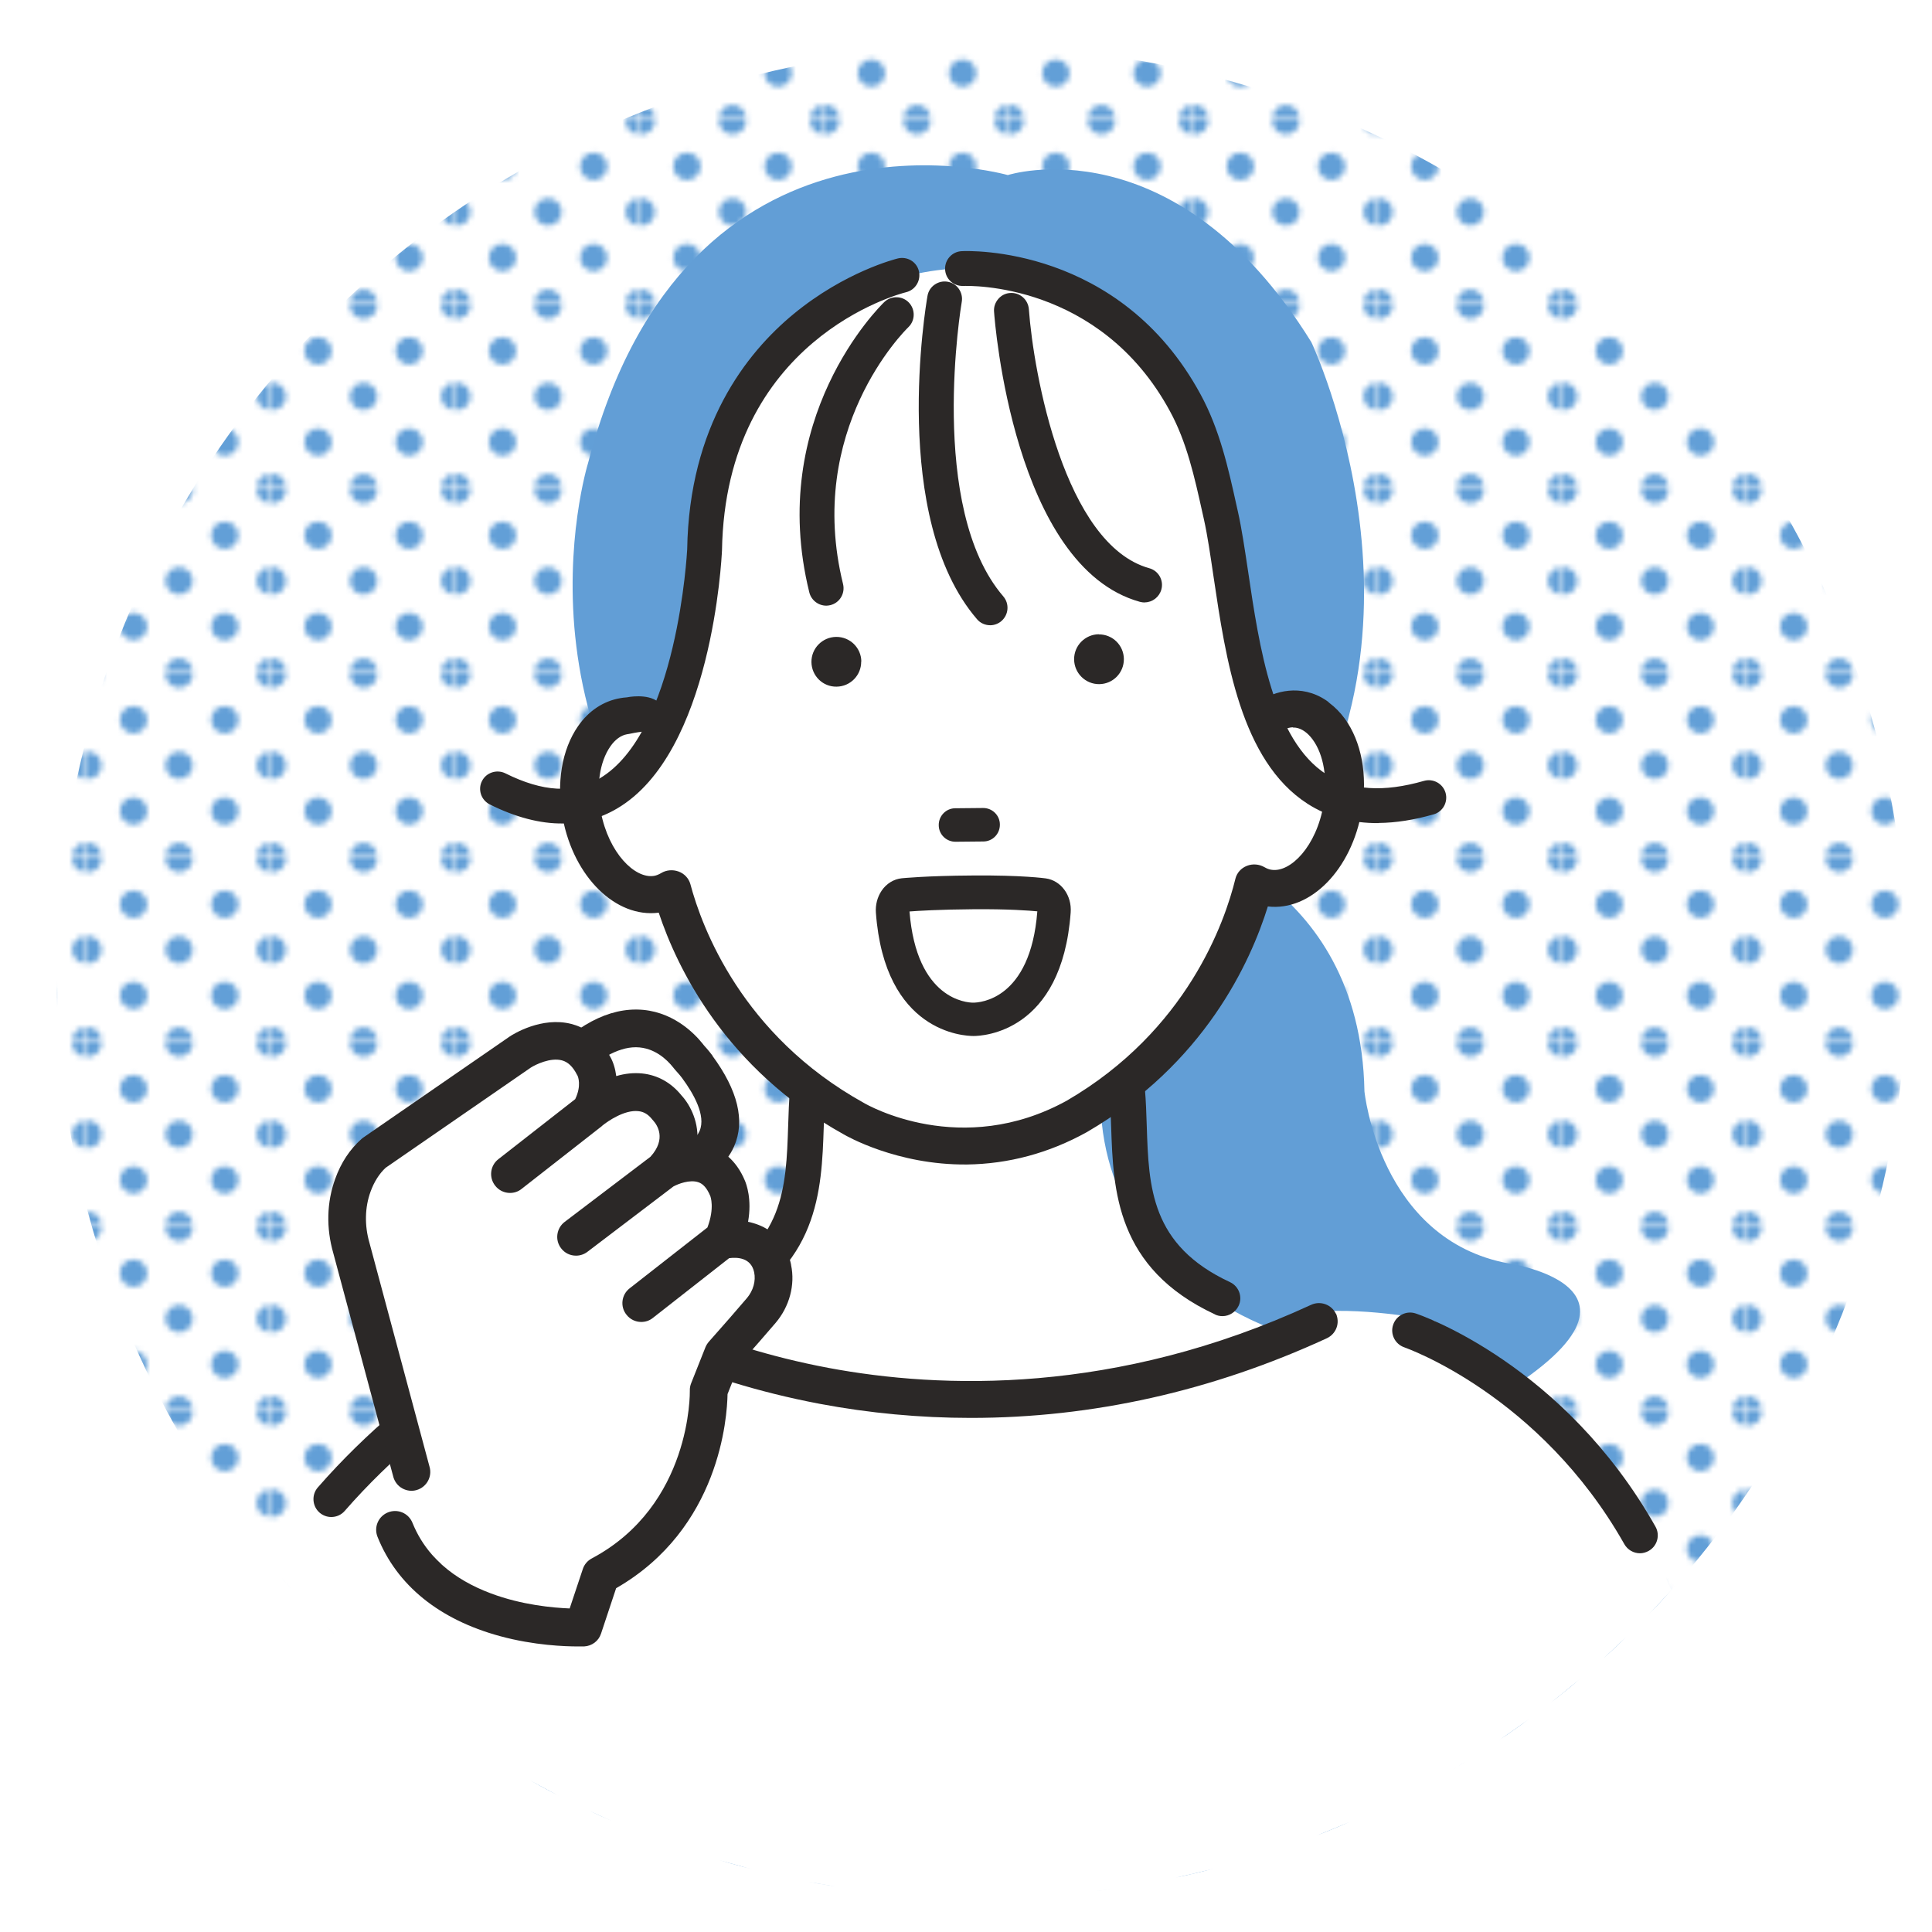 <?xml version="1.0" encoding="UTF-8"?>
<svg id="_レイヤー_43" data-name="レイヤー 43" xmlns="http://www.w3.org/2000/svg" xmlns:xlink="http://www.w3.org/1999/xlink" viewBox="0 0 146 146">
  <defs>
    <style>
      .cls-1 {
        fill: url(#_新規パターンスウォッチ_13);
      }

      .cls-1, .cls-2, .cls-3, .cls-4, .cls-5, .cls-6, .cls-7 {
        stroke-width: 0px;
      }

      .cls-2 {
        fill: #2b2827;
      }

      .cls-3 {
        fill: #c17f7f;
      }

      .cls-4 {
        fill: #629ed6;
      }

      .cls-5 {
        fill: none;
      }

      .cls-6 {
        fill: #629fd7;
      }

      .cls-8 {
        clip-path: url(#clippath);
      }

      .cls-7 {
        fill: #fff;
      }
    </style>
    <clipPath id="clippath">
      <circle class="cls-5" cx="74.2" cy="73.5" r="69.94"/>
    </clipPath>
    <pattern id="_新規パターンスウォッチ_13" data-name="新規パターンスウォッチ 13" x="0" y="0" width="33.62" height="33.62" patternTransform="translate(-11228.98 -6040.85) scale(.41)" patternUnits="userSpaceOnUse" viewBox="0 0 33.62 33.62">
      <g>
        <rect class="cls-5" width="33.62" height="33.62"/>
        <path class="cls-6" d="M33.62,36.14c1.39,0,2.52-1.13,2.52-2.52s-1.13-2.52-2.52-2.52-2.52,1.13-2.52,2.52,1.13,2.52,2.52,2.52Z"/>
        <path class="cls-6" d="M16.81,36.14c1.39,0,2.52-1.13,2.52-2.52s-1.13-2.52-2.52-2.52-2.52,1.13-2.52,2.52,1.13,2.52,2.52,2.52Z"/>
        <path class="cls-6" d="M0,36.14c1.39,0,2.52-1.13,2.52-2.52s-1.13-2.52-2.52-2.52-2.52,1.13-2.52,2.52,1.13,2.52,2.52,2.52Z"/>
        <path class="cls-6" d="M33.62,19.33c1.39,0,2.52-1.13,2.52-2.52s-1.13-2.52-2.52-2.52-2.52,1.13-2.52,2.52,1.13,2.52,2.52,2.52Z"/>
        <path class="cls-6" d="M16.81,19.33c1.39,0,2.52-1.13,2.52-2.52s-1.13-2.52-2.52-2.52-2.52,1.13-2.52,2.52,1.13,2.52,2.52,2.52Z"/>
        <path class="cls-6" d="M0,19.33c1.39,0,2.52-1.13,2.52-2.52s-1.13-2.52-2.52-2.52-2.52,1.13-2.52,2.52,1.13,2.52,2.52,2.52Z"/>
        <path class="cls-6" d="M33.62,2.52c1.39,0,2.52-1.13,2.52-2.52s-1.13-2.52-2.52-2.52-2.52,1.13-2.52,2.52,1.13,2.52,2.52,2.52Z"/>
        <path class="cls-6" d="M16.81,2.52c1.39,0,2.52-1.13,2.52-2.52s-1.13-2.52-2.52-2.52-2.52,1.13-2.52,2.52,1.13,2.52,2.52,2.52Z"/>
        <path class="cls-6" d="M0,2.52c1.39,0,2.52-1.13,2.52-2.52S1.39-2.52,0-2.52-2.52-1.39-2.52,0-1.39,2.52,0,2.52Z"/>
        <path class="cls-6" d="M-16.81,2.52c1.39,0,2.52-1.13,2.52-2.52s-1.13-2.52-2.52-2.52-2.52,1.13-2.52,2.52,1.13,2.52,2.52,2.52Z"/>
        <path class="cls-6" d="M-16.81,0"/>
        <path class="cls-6" d="M8.41,27.74c1.39,0,2.52-1.13,2.52-2.52s-1.13-2.52-2.52-2.52-2.52,1.13-2.52,2.52,1.13,2.52,2.52,2.52Z"/>
        <path class="cls-6" d="M25.22,27.74c1.39,0,2.52-1.13,2.52-2.52s-1.13-2.52-2.52-2.52-2.52,1.13-2.52,2.52,1.13,2.52,2.52,2.52Z"/>
        <path class="cls-6" d="M8.41,10.93c1.39,0,2.52-1.13,2.52-2.52s-1.13-2.52-2.52-2.52-2.52,1.13-2.52,2.52,1.13,2.52,2.52,2.52Z"/>
        <path class="cls-6" d="M25.22,10.93c1.39,0,2.52-1.13,2.52-2.52s-1.13-2.52-2.52-2.52-2.52,1.13-2.52,2.52,1.13,2.52,2.52,2.52Z"/>
        <path class="cls-6" d="M-8.41,10.93c1.39,0,2.52-1.13,2.52-2.52s-1.13-2.52-2.52-2.52-2.52,1.13-2.52,2.52,1.13,2.52,2.52,2.52Z"/>
        <path class="cls-6" d="M-8.41,8.41"/>
      </g>
    </pattern>
  </defs>
  <g class="cls-8">
    <circle class="cls-1" cx="74.2" cy="73.5" r="69.94"/>
    <circle class="cls-5" cx="74.2" cy="73.5" r="69.94"/>
    <path class="cls-4" d="M88.58,63.23s14.23,2.96,14.53,19.24c0,0,1.12,11.22,10.91,13.01,0,0,15.47,2.24-6.03,12.89,0,0-37.56,11.67-28.29-38.92,0,0,3.23-8.42,8.88-6.21Z"/>
    <path class="cls-4" d="M79.7,69.44l-20.11,4.52c-22.57-15.08-15.15-38.97-15.15-38.97,7.44-28.7,31.72-21.76,31.72-21.76,0,0,12.6-4.05,22.94,12.63,0,0,10.72,22.7-3.03,40.06,0,0,3.78-6.64,0,0l-16.37,3.51Z"/>
    <path class="cls-7" d="M131.07,153.79l-3.09-28.19s-1.61-13.5-19.6-25.78c0,0-4.81-1.03-8.94-.69l-2.41,1.72s-18.56,10.66-51.22-1.38c0,0-13.41,4.13-22.69,16.16,0,0-5.5,6.19-6.88,20.28l-3.78,20.59h6.88l111.73-2.71Z"/>
    <path class="cls-7" d="M60.6,76.44s4.33,23.61-13.13,23.04c0,0,20.36,15.35,50.61,1.6,0,0-18.91-4.7-14.16-24.36l-23.32-.28Z"/>
    <path class="cls-7" d="M72.74,20.29s-11.92-.34-17.76,11.87c0,0-.9,2.07-1.3,7.81,0,0-1.71,12.39-3.49,14.26,0,0-6.01-1.1-6.19,3.71,0,0-1.76,6.89,3.76,9.13l3.06,1.54s6.76,18.3,22.11,17.69c0,0,16.68-.07,20.52-19.87,0,0,6.93,3,7.81-6.01,0,0-.32-8.45-6.12-7.41,0,0-2.54-5.91-2.98-15.26,0,0-4.78-19.43-19.43-17.45Z"/>
    <path class="cls-3" d="M49.88,67.09c.3.5.61,1,.94,1.51-.18-.64-.33-1.24-.46-1.77-.16.1-.32.19-.48.26Z"/>
    <g>
      <path class="cls-2" d="M101.54,54.36c-.34-.47-.73-.85-1.15-1.17-.06-.06-.13-.12-.2-.17-1.91-1.3-3.92-.62-4.81-.02-.58.4-.73,1.18-.34,1.77.39.59,1.19.75,1.78.37.06-.04.44-.27.93-.28v.03c.07,0,.13,0,.19.01.48.07.95.4,1.34.94.85,1.17,1.17,3.04.84,4.98-.55,3.22-2.56,5.23-4.03,5.01-.19-.03-.38-.1-.58-.22-.37-.21-.83-.25-1.24-.09-.41.16-.71.5-.81.9-.81,3.29-3.67,11.53-12.8,16.84-8,4.4-15.13.34-15.43.16-9.25-5.13-12.28-13.31-13.15-16.59-.11-.41-.42-.74-.83-.89-.4-.15-.87-.1-1.23.12-.2.12-.39.19-.57.23-1.47.23-3.52-1.72-4.13-4.93-.37-1.94-.09-3.81.74-5,.38-.54.84-.88,1.31-.96.06,0,.82-.16.89-.16l1.17-.14s.92-.33.77-.88c-.06-2-2.82-1.42-2.82-1.42-.16,0-.32.03-.48.05-1.25.21-2.33.93-3.13,2.08-1.22,1.75-1.63,4.27-1.13,6.9.84,4.44,4.01,7.51,7.22,7.03,1.38,4.21,5,11.82,13.97,16.79.16.09,3.96,2.31,9.25,2.26,3.12-.03,6.15-.84,9.01-2.42,8.89-5.17,12.37-12.85,13.67-17.08,3.22.42,6.32-2.71,7.08-7.17.45-2.64-.02-5.14-1.27-6.87Z"/>
      <path class="cls-2" d="M73.06,88c-5.29.05-9.13-2.18-9.29-2.27-8.97-4.98-12.61-12.61-13.99-16.76-3.24.42-6.41-2.69-7.25-7.12-.5-2.65-.08-5.19,1.15-6.97.81-1.17,1.92-1.9,3.19-2.12.16-.03.32-.05.49-.06.05-.01,1.55-.32,2.38.34.34.27.53.66.54,1.17.16.61-.8.96-.84.97l-1.19.15c-.06,0-.51.09-.7.13-.09.02-.16.03-.18.03-.45.08-.89.4-1.25.92-.81,1.17-1.08,3.01-.72,4.93.6,3.14,2.59,5.08,4.02,4.85.18-.03.35-.1.54-.21.39-.24.88-.28,1.32-.12.44.16.77.52.89.95.87,3.27,3.89,11.42,13.1,16.53.3.18,7.38,4.22,15.34-.16,9.09-5.29,11.95-13.5,12.75-16.78.11-.44.43-.8.87-.97.43-.17.92-.13,1.32.1.19.11.37.18.55.2,1.42.21,3.38-1.76,3.92-4.93.32-1.92.02-3.76-.82-4.91-.37-.51-.82-.83-1.28-.9-.05,0-.11-.01-.18-.01-.02,0-.05,0-.06-.02-.45.03-.78.24-.82.26-.64.41-1.5.23-1.91-.4-.42-.64-.26-1.47.37-1.9.91-.62,2.96-1.31,4.92.02.08.05.15.11.22.18.43.32.82.72,1.16,1.18h0c1.27,1.75,1.74,4.28,1.29,6.94-.76,4.46-3.86,7.64-7.1,7.26-1.3,4.19-4.79,11.89-13.69,17.06-2.87,1.59-5.92,2.4-9.06,2.44ZM49.84,68.76s.08.03.09.07c1.35,4.11,4.95,11.76,13.93,16.73.16.1,3.96,2.3,9.2,2.25,3.11-.03,6.13-.84,8.97-2.41,8.9-5.17,12.35-12.89,13.62-17.03.01-.04.05-.07.1-.07,3.16.41,6.23-2.7,6.97-7.09.44-2.61-.02-5.09-1.26-6.8h0c-.32-.45-.7-.83-1.13-1.15-.07-.07-.13-.12-.2-.17-1.87-1.27-3.84-.61-4.7-.02-.54.37-.68,1.09-.32,1.64.36.54,1.1.69,1.65.34.04-.03.45-.28.98-.3.03,0,.05.01.07.03.05,0,.1,0,.14.01.5.08,1,.42,1.4.97.87,1.19,1.19,3.08.85,5.06-.56,3.28-2.62,5.32-4.14,5.09-.2-.03-.4-.1-.62-.23-.34-.2-.78-.23-1.15-.09-.38.15-.66.46-.75.84-.81,3.31-3.68,11.57-12.84,16.9-8.05,4.44-15.22.34-15.53.16-9.28-5.14-12.32-13.35-13.19-16.65-.1-.38-.39-.68-.77-.82-.37-.14-.82-.1-1.15.11-.21.13-.41.21-.61.24-1.51.24-3.62-1.75-4.24-5-.37-1.96-.09-3.86.75-5.07.39-.56.88-.92,1.38-1,.02,0,.08-.02.17-.03.43-.08.68-.13.72-.13l1.16-.14h0s.81-.31.69-.76c-.02-.47-.17-.81-.47-1.05-.77-.6-2.22-.31-2.24-.3-.17.01-.33.03-.48.05-1.22.21-2.29.91-3.07,2.04-1.21,1.73-1.61,4.22-1.12,6.82.83,4.37,3.96,7.42,7.11,6.95,0,0,0,0,.01,0Z"/>
    </g>
    <path class="cls-2" d="M83.04,47.93c-1.04.01-1.88.86-1.87,1.9.01,1.04.86,1.88,1.9,1.87,1.04-.01,1.87-.86,1.86-1.9-.01-1.04-.86-1.87-1.9-1.86Z"/>
    <path class="cls-2" d="M65.09,49.99c-.01-1.04-.86-1.87-1.9-1.86-1.04.01-1.88.86-1.87,1.9.01,1.04.86,1.88,1.9,1.86,1.04-.01,1.87-.86,1.86-1.9Z"/>
    <g>
      <path class="cls-2" d="M53.84,99.39c-.48,0-.94-.27-1.16-.74-.3-.64-.02-1.4.62-1.7,6.03-2.81,6.17-7.2,6.33-11.85.03-.92.06-1.88.14-2.8.06-.7.68-1.23,1.39-1.16.7.06,1.22.68,1.16,1.39-.07.85-.1,1.73-.13,2.66-.16,4.73-.35,10.62-7.81,14.09-.17.08-.36.12-.54.12Z"/>
      <path class="cls-2" d="M53.84,99.45c-.52,0-1-.31-1.22-.78-.31-.67-.02-1.47.65-1.79,5.99-2.79,6.14-7.16,6.29-11.79.03-.93.06-1.88.14-2.8.03-.36.2-.69.48-.92.27-.23.62-.33.98-.3.36.03.68.2.91.48.23.28.34.62.31.98-.07.85-.1,1.73-.13,2.65-.16,4.75-.35,10.66-7.85,14.14-.18.08-.37.13-.57.13ZM61.04,81.2c-.28,0-.55.1-.77.28-.25.21-.4.5-.43.83-.08.92-.11,1.87-.14,2.78-.15,4.68-.3,9.1-6.37,11.92-.61.28-.87,1.01-.59,1.61.2.43.63.7,1.1.7.18,0,.35-.04.51-.11,7.42-3.45,7.61-9.32,7.77-14.03.03-.93.06-1.81.14-2.66.03-.32-.07-.64-.28-.89s-.5-.4-.82-.43c-.04,0-.08,0-.12,0Z"/>
    </g>
    <g>
      <path class="cls-2" d="M92.39,99.39c.48,0,.94-.27,1.16-.74.3-.64.02-1.4-.62-1.7-6.03-2.81-6.17-7.2-6.33-11.85-.03-.92-.06-1.88-.14-2.8-.06-.7-.68-1.23-1.39-1.16-.7.06-1.22.68-1.16,1.39.07.85.1,1.73.13,2.66.16,4.73.35,10.62,7.81,14.09.17.08.36.12.54.12Z"/>
      <path class="cls-2" d="M91.82,99.33c-7.49-3.49-7.69-9.4-7.85-14.14-.03-.93-.06-1.8-.13-2.65-.03-.36.08-.71.31-.98.23-.28.56-.44.91-.48.36-.03.71.07.98.3.28.23.45.56.48.92.08.92.11,1.87.14,2.8.15,4.63.3,9,6.29,11.79.67.31.97,1.12.65,1.79-.22.47-.7.78-1.22.78-.2,0-.39-.04-.57-.13ZM85.08,81.2c-.32.03-.62.18-.82.43-.21.25-.31.56-.28.89.07.85.1,1.73.14,2.66.16,4.71.35,10.58,7.77,14.03.16.08.33.11.51.11.47,0,.9-.28,1.1-.7.28-.61.02-1.33-.59-1.61-6.07-2.82-6.21-7.24-6.37-11.92-.03-.92-.06-1.87-.14-2.78-.03-.33-.18-.62-.43-.83-.22-.18-.49-.28-.77-.28-.04,0-.08,0-.12,0Z"/>
    </g>
    <path class="cls-2" d="M100.96,99.29c-.33-.7-1.16-1.01-1.87-.69-14.79,6.83-28.01,6.36-36.49,4.77-9.15-1.72-15.01-5.12-15.07-5.16-.32-.19-.7-.25-1.06-.16-.36.09-.67.32-.86.64-.19.32-.25.7-.16,1.06.09.36.32.67.64.86.25.15,6.18,3.65,15.88,5.48,3.72.7,7.55,1.06,11.39,1.06,9.2,0,18.25-2.03,26.91-6.02.34-.16.6-.44.73-.79.13-.35.11-.73-.04-1.08Z"/>
    <g>
      <path class="cls-2" d="M62.45,45.68c-.55,0-1.06-.37-1.2-.93-3.24-13.11,5.27-21.5,5.64-21.85.49-.47,1.26-.45,1.73.03.47.48.45,1.26-.03,1.73-.34.33-7.85,7.82-4.96,19.51.16.65-.24,1.32-.89,1.48-.09.02-.19.03-.28.04Z"/>
      <path class="cls-2" d="M62.45,45.77c-.61,0-1.14-.41-1.29-1-3.25-13.16,5.3-21.59,5.66-21.94.52-.5,1.36-.49,1.86.03.5.52.49,1.36-.03,1.86-.32.31-7.81,7.77-4.94,19.42.17.71-.26,1.42-.96,1.59-.1.02-.2.04-.3.04ZM67.72,22.65c-.28,0-.55.11-.77.31-.36.35-8.84,8.71-5.61,21.76.13.51.58.86,1.1.86.09,0,.17-.01.26-.03.6-.15.97-.76.82-1.36-2.9-11.75,4.67-19.29,4.99-19.6.45-.43.46-1.15.03-1.59-.22-.23-.52-.35-.82-.34Z"/>
    </g>
    <g>
      <path class="cls-2" d="M74.84,47.16c-.35,0-.69-.14-.94-.42-6.56-7.62-3.84-23.67-3.72-24.35.12-.66.75-1.11,1.41-.99.66.12,1.11.75.99,1.41-.03.16-2.64,15.59,3.16,22.34.44.51.38,1.28-.13,1.72-.23.2-.51.29-.78.3Z"/>
      <path class="cls-2" d="M74.84,47.25c-.39,0-.76-.16-1.01-.46-6.59-7.66-3.86-23.75-3.74-24.43.06-.35.25-.65.54-.85.29-.2.63-.28.98-.22.35.06.65.25.85.54.2.29.28.64.22.98-.03.15-2.62,15.57,3.14,22.26.47.55.41,1.38-.14,1.86-.23.2-.54.32-.85.32ZM71.37,21.47c-.22,0-.44.07-.63.2-.25.17-.41.43-.46.73-.12.68-2.84,16.68,3.7,24.27.22.25.53.39.86.39.27,0,.52-.1.72-.27.47-.4.52-1.12.12-1.59-5.82-6.76-3.21-22.26-3.19-22.42.05-.3-.01-.59-.19-.84-.17-.25-.43-.41-.73-.46-.07-.01-.14-.02-.21-.02Z"/>
    </g>
    <g>
      <path class="cls-2" d="M86.51,45.44c-.11,0-.23-.01-.34-.04-9.45-2.63-10.9-21.06-10.95-21.84-.05-.67.46-1.26,1.13-1.31.66-.05,1.26.46,1.31,1.13.36,4.86,2.7,17.86,9.17,19.67.65.18,1.03.85.85,1.5-.15.54-.63.89-1.16.89Z"/>
      <path class="cls-2" d="M86.51,45.53c-.12,0-.25-.02-.37-.05-9.52-2.65-10.97-21.14-11.02-21.93-.03-.35.09-.69.32-.96.23-.27.55-.43.9-.45.72-.05,1.35.49,1.41,1.22.35,4.84,2.68,17.79,9.1,19.58.7.19,1.11.92.91,1.62-.16.56-.67.96-1.25.96ZM76.42,22.33s-.05,0-.07,0c-.3.02-.57.16-.77.39-.2.23-.29.52-.27.82.06.78,1.49,19.14,10.88,21.76.1.03.21.04.31.04.5,0,.94-.34,1.07-.82.17-.6-.18-1.22-.78-1.39-6.53-1.82-8.89-14.88-9.24-19.75-.04-.59-.55-1.05-1.14-1.04Z"/>
    </g>
    <g>
      <path class="cls-2" d="M104.19,62.1c-2.01.02-3.79-.46-5.32-1.45-5.01-3.23-6.14-10.91-7.06-17.08-.24-1.62-.47-3.15-.74-4.36l-.11-.49c-.62-2.76-1.2-5.37-2.47-7.71-5.32-9.81-15.29-9.52-15.71-9.51-.69.03-1.24-.5-1.27-1.17-.03-.67.49-1.24,1.16-1.27.48-.02,11.9-.4,17.96,10.78,1.43,2.64,2.08,5.54,2.7,8.34l.11.49c.29,1.3.52,2.87.77,4.53.84,5.68,1.88,12.75,5.96,15.38,1.91,1.23,4.35,1.39,7.45.5.65-.18,1.32.19,1.51.84.19.65-.19,1.32-.84,1.51-1.47.42-2.84.64-4.12.65Z"/>
      <path class="cls-2" d="M104.19,62.2c-2.03.02-3.84-.47-5.38-1.46-5.05-3.25-6.18-10.95-7.1-17.14-.24-1.62-.46-3.14-.73-4.35l-.11-.49c-.61-2.75-1.19-5.36-2.46-7.69-5.29-9.76-15.2-9.48-15.62-9.46-.01,0-.03,0-.04,0-.72,0-1.3-.54-1.33-1.26-.03-.72.53-1.34,1.26-1.37.48-.03,11.94-.45,18.05,10.83,1.44,2.65,2.09,5.56,2.71,8.37l.11.49c.29,1.29.52,2.86.77,4.52.84,5.68,1.88,12.73,5.92,15.33,1.88,1.21,4.3,1.37,7.37.49.7-.2,1.43.21,1.63.9.2.7-.2,1.43-.9,1.63-1.47.42-2.86.64-4.15.65ZM72.95,21.41c1.38-.01,10.59.25,15.63,9.56,1.28,2.36,1.86,4.97,2.48,7.74l.11.49c.27,1.22.5,2.74.74,4.36.91,6.15,2.04,13.81,7.01,17.01,1.51.97,3.28,1.45,5.27,1.43,1.27-.01,2.65-.23,4.1-.65.6-.17.94-.8.77-1.39-.17-.59-.8-.94-1.39-.77-3.13.9-5.6.73-7.53-.51-4.12-2.65-5.16-9.75-6-15.45-.25-1.67-.48-3.24-.77-4.53l-.11-.49c-.62-2.8-1.27-5.69-2.69-8.32-6.05-11.17-17.39-10.76-17.87-10.73-.62.03-1.1.55-1.07,1.17.03.62.52,1.08,1.14,1.08.01,0,.02,0,.04,0,.02,0,.08,0,.16,0Z"/>
    </g>
    <g>
      <path class="cls-2" d="M42.53,62.13c-1.7.02-3.53-.46-5.48-1.43-.6-.3-.85-1.04-.55-1.64.3-.6,1.04-.85,1.64-.55,2.86,1.43,5.21,1.56,7.19.4,5.97-3.5,6.68-17.26,6.68-17.39.15-9.31,4.44-14.78,8.01-17.72,3.86-3.19,7.68-4.15,7.84-4.19.66-.16,1.32.24,1.48.9.16.65-.24,1.32-.89,1.48-.58.14-13.72,3.62-13.99,19.61-.03.65-.78,15.25-7.88,19.42-1.25.73-2.6,1.1-4.04,1.12Z"/>
      <path class="cls-2" d="M42.53,62.23c-1.71.02-3.57-.47-5.52-1.44-.31-.16-.55-.43-.66-.76-.11-.33-.09-.69.07-1,.32-.65,1.12-.91,1.77-.59,2.83,1.41,5.15,1.54,7.1.4,5.92-3.47,6.63-17.18,6.64-17.32.15-9.35,4.46-14.84,8.04-17.79,3.88-3.2,7.72-4.16,7.88-4.2.34-.08.7-.03,1,.15.3.18.51.47.59.81.17.7-.26,1.42-.96,1.59-.56.14-13.65,3.59-13.92,19.52-.03.63-.76,15.3-7.93,19.5-1.25.74-2.63,1.12-4.09,1.13ZM37.59,58.48c-.41,0-.8.23-1,.62-.13.27-.16.57-.06.86.09.29.3.52.56.65,3.56,1.78,6.76,1.89,9.43.32,7.08-4.15,7.81-18.73,7.84-19.34.27-16.07,13.5-19.56,14.06-19.7.6-.15.97-.76.82-1.36-.07-.29-.25-.54-.51-.7-.26-.16-.56-.2-.85-.13-.16.04-3.96,1-7.8,4.17-3.55,2.93-7.82,8.37-7.98,17.65,0,.14-.73,13.95-6.73,17.47-2.01,1.18-4.39,1.05-7.28-.39-.16-.08-.34-.12-.51-.12Z"/>
    </g>
    <path class="cls-2" d="M25.04,114.64c-.32,0-.63-.11-.89-.33-.56-.49-.62-1.35-.13-1.91,7.51-8.6,16.35-12.9,16.72-13.08.67-.32,1.48-.04,1.8.63.32.67.04,1.48-.63,1.81-.09.04-8.73,4.25-15.86,12.42-.27.31-.64.46-1.02.46Z"/>
    <path class="cls-2" d="M123.93,117.38c-.47,0-.93-.25-1.18-.69-6.38-11.29-16.52-14.83-16.62-14.87-.71-.24-1.09-1.01-.85-1.71.24-.71,1.01-1.09,1.71-.85.45.15,11.2,3.87,18.11,16.1.37.65.14,1.48-.51,1.84-.21.12-.44.18-.66.18Z"/>
    <g>
      <path class="cls-2" d="M72.22,63.61l2.09-.02c.7,0,1.26-.58,1.25-1.28,0-.7-.58-1.26-1.28-1.25l-2.09.02c-.7,0-1.26.58-1.25,1.28,0,.7.58,1.26,1.28,1.25Z"/>
      <path class="cls-2" d="M73.57,78.29c-.72,0-6.72-.26-7.38-9.33-.04-.58.11-1.16.42-1.63.36-.55.93-.9,1.54-.96.01,0,1.84-.19,5.39-.21,3.7-.03,5.42.21,5.49.22,1.15.16,1.98,1.29,1.88,2.58-.66,9.07-6.66,9.33-7.34,9.33ZM68.73,68.87c.53,6.7,4.37,6.9,4.81,6.9.47,0,4.33-.19,4.85-6.9-.61-.06-2.18-.18-4.83-.16-2.58.02-4.19.12-4.83.17ZM68.41,68.89h0ZM68.41,68.89h0Z"/>
    </g>
    <g>
      <g>
        <path class="cls-7" d="M51.97,79.74c-.99-1.23-4.72-4.82-10.54,2.12l7.99,6.94s8.61-.97,3.28-8.19c-.22-.3-.49-.58-.73-.87Z"/>
        <path class="cls-2" d="M53.84,79.77c-.16-.22-.32-.4-.47-.58,0,0-.03-.03-.03-.03-.09-.1-.18-.2-.26-.31-.61-.76-2.31-2.53-4.96-2.56h-.07c-2.52,0-5.11,1.57-7.71,4.66-.5.59-.42,1.48.16,1.99l7.99,6.94c.26.22.59.35.93.35.05,0,.1,0,.16,0,.47-.05,4.59-.6,5.9-3.61.84-1.92.28-4.22-1.64-6.83ZM43.45,81.74c1.65-1.7,3.24-2.6,4.59-2.6h.04c1.39.02,2.33.95,2.77,1.5.11.14.22.27.35.41.12.14.25.28.34.41.88,1.19,1.82,2.85,1.33,4-.51,1.17-2.37,1.68-3.04,1.83l-6.39-5.55Z"/>
      </g>
      <g>
        <path class="cls-7" d="M58.39,95.85c-.59-2.82-3.78-2.13-3.78-2.13,1.08-2.4.38-3.92.38-3.92-1.41-3.4-4.86-1.35-4.86-1.35,2.4-2.52.29-4.74.29-4.74-2.22-2.81-5.83.26-5.83.26,1.14-2.02.26-3.43.26-3.43-1.82-3.51-5.53-1.05-5.53-1.05l-11.07,7.64c-.79.7-1.29,1.58-1.6,2.44-.55,1.52-.56,3.19-.11,4.74l4.08,14.16-.79,7.11c3.16,7.9,14.23,7.38,14.23,7.38l1.32-3.95c8.43-4.48,8.17-13.96,8.17-13.96l1.08-2.72c1.38-1.55,2.31-2.63,2.9-3.32.74-.87,1.09-2.04.85-3.16Z"/>
        <path class="cls-2" d="M59.78,95.56c-.24-1.14-.83-2.05-1.72-2.62-.45-.29-.96-.49-1.53-.61.31-1.72-.14-2.87-.23-3.09-.69-1.67-1.81-2.34-2.62-2.61-.32-.11-.65-.17-1-.2.18-1.54-.48-2.89-1.18-3.65-.78-.97-1.81-1.54-2.98-1.66-.62-.06-1.28,0-1.95.2-.07-.55-.23-1.08-.46-1.47-.86-1.64-2.07-2.25-2.93-2.47-2.25-.58-4.41.78-4.65.94l-11.07,7.64s-.1.07-.14.11c-.88.78-1.55,1.79-1.99,3.02-.64,1.77-.69,3.71-.14,5.62l4.54,16.92c.11.37.35.67.68.85.33.18.72.23,1.08.12.75-.22,1.19-1.01.97-1.76l-4.54-16.92c-.38-1.31-.35-2.68.08-3.86.27-.75.66-1.36,1.14-1.81l10.97-7.57c.36-.23,1.48-.78,2.35-.55.46.12.83.47,1.15,1.1.01.02.02.03.03.05.04.08.32.75-.17,1.78l-5.81,4.54c-.62.48-.73,1.38-.24,2h0c.27.35.68.55,1.12.55.32,0,.62-.1.87-.3l6.06-4.74s.01-.01.02-.02c0,0,.02-.01.02-.02.41-.34,1.69-1.22,2.73-1.1.41.04.75.24,1.06.64.02.02.05.06.07.08.27.3,1.03,1.36-.22,2.73l-6.48,4.92c-.62.47-.75,1.37-.27,1.99.27.36.68.56,1.13.56.31,0,.61-.1.86-.29l6.5-4.94c.35-.19,1.23-.54,1.88-.32.37.12.66.46.9,1.03.02.04.35.91-.21,2.39l-5.88,4.6c-.62.48-.73,1.38-.24,1.99h0c.27.35.68.55,1.12.55.32,0,.62-.1.87-.3l5.77-4.52c.61-.08,1.65-.05,1.89,1.06.14.66-.07,1.39-.54,1.95-.77.91-1.74,2.01-2.88,3.3-.11.13-.2.27-.26.42l-1.08,2.72c-.07.18-.11.37-.1.57,0,.09.15,8.65-7.41,12.67-.32.17-.57.46-.68.81l-.99,2.97c-1.26-.05-3.62-.26-5.96-1.14-1.44-.54-2.65-1.24-3.62-2.1-.06-.05-.12-.1-.17-.16-.19-.17-.36-.35-.53-.53-.04-.04-.08-.09-.12-.13-.63-.72-1.12-1.52-1.48-2.41-.14-.35-.41-.63-.76-.78-.35-.15-.74-.15-1.09-.01-.35.14-.63.41-.78.76-.15.35-.15.74-.01,1.09,1.46,3.66,4.66,6.25,9.25,7.5,2.6.71,4.97.78,5.86.78.25,0,.42,0,.5,0,.59-.03,1.1-.41,1.28-.97l1.14-3.43c7.85-4.51,8.39-12.94,8.42-14.67l.89-2.24c1.08-1.21,2-2.28,2.75-3.15,1.04-1.23,1.48-2.86,1.16-4.37Z"/>
      </g>
    </g>
  </g>
</svg>